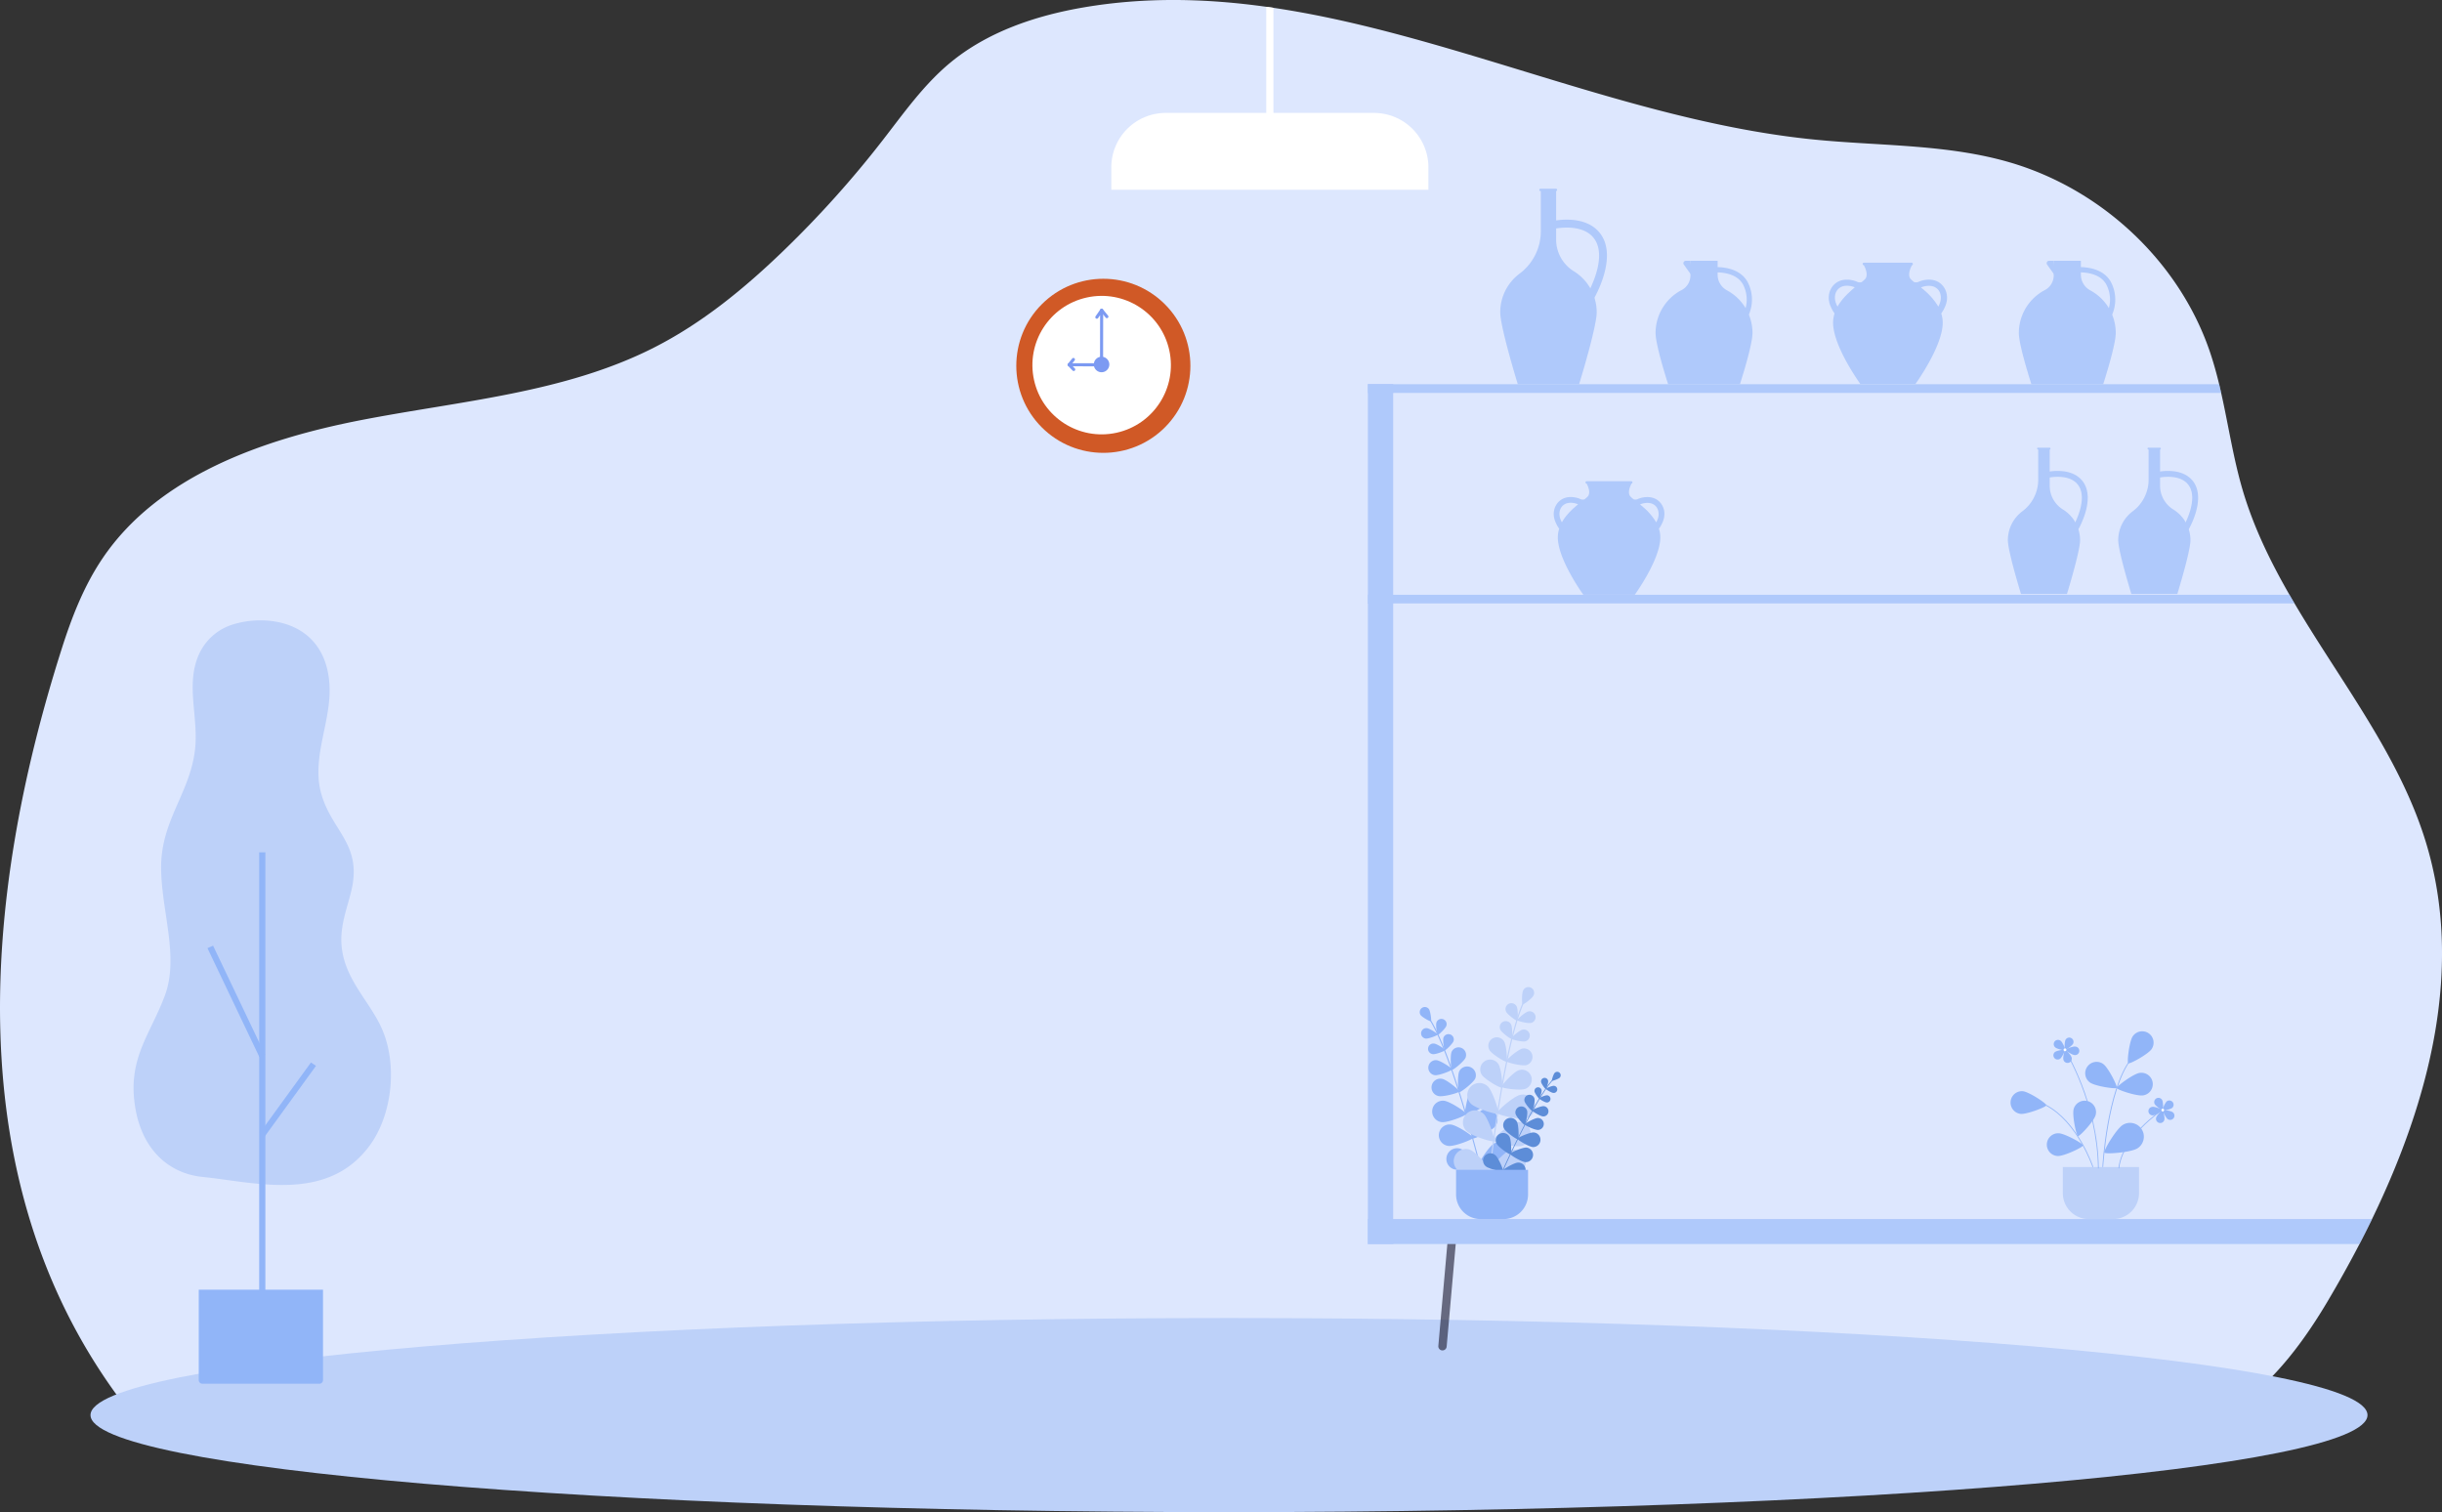 <?xml version="1.0" encoding="UTF-8"?> <svg xmlns="http://www.w3.org/2000/svg" viewBox="0 0 2613.47 1618.41"><rect x="0" y="0" width="2613.47" height="1618.41" fill="#333333" stroke="none"/> <defs> <style> .cls-1 { fill: #dde7fe; } .cls-2 { fill: #bdd1f9; } .cls-3 { opacity: 0.6; } .cls-4 { fill: #17152b; } .cls-5 { fill: #91b5f8; } .cls-6 { fill: #fff; } .cls-7 { fill: #d05926; } .cls-8 { fill: #7c9af2; } .cls-9 { fill: #5d8dd8; } </style> </defs> <g id="Слой_2" data-name="Слой 2"> <g id="_лой_1" data-name="‘лой_1"> <g> <path class="cls-1" d="M2538.6,1304.73q-6.54,13.47-13.45,26.75c-10.9,21-22.42,41.6-34.34,61.68-16.35,27.54-35.93,56-58.82,79.75a242.14,242.14,0,0,1-29,25.91q-3.78,2.85-7.66,5.47c-25.18,17.08-53.44,27.29-84.83,25.7l-502.89-6.14-35.33-.43-91.15-1.11-16.07-.2-462.38-5.64-402.33-4.91-26.83-.33-60.22-.73-57.66-.71-11.29-.14-196.89-2.4-11.38-.14-303.38-3.7q-4.16-5.48-8.16-11C-42.12,1262.84-20,964.81,65.94,694.73c10.81-34,23.82-67.64,43.94-97.34,59.51-87.84,170.78-127.24,276.84-147.82S604,420.72,699.84,372.05c52-26.4,97.29-63.74,138.9-103.92A1108.87,1108.87,0,0,0,944.46,150.37c22.54-29,43.9-59.51,72.36-83.12,40-33.18,91.59-50.6,143.39-59.41,65.51-11.13,130.38-9.58,195-.57,2.56.36,5.13.73,7.69,1.11,168.71,25.07,335.57,99.69,507,130.79l6.22,1.11c21.82,3.82,43.73,6.92,65.72,9.11,34.09,3.4,68.6,4.6,102.81,7.23,2.08.15,4.16.32,6.22.5,33.82,2.77,67.3,7.15,99.77,16.59,98.91,28.8,181.34,106.5,214.08,201.79,4,11.73,7.34,23.66,10.24,35.7l2.16,9.29c7.81,34.73,13,70.16,23.1,104.34,11.62,39.29,29.48,76,50,111.73l.16.26,1.28,2.2c1.31,2.28,2.64,4.55,4,6.83,49.52,84,112.15,162.7,140.49,255.35C2637,1034.79,2600.77,1176.46,2538.6,1304.73Z"></path> <path class="cls-2" d="M2533.74,1514.53c0-57.36-545.51-103.87-1218.44-103.87S96.86,1457.17,96.86,1514.53s545.51,103.88,1218.44,103.88S2533.74,1571.9,2533.74,1514.53Z"></path> <g class="cls-3"> <path class="cls-4" d="M1543.78,1445.32l-.4,0a4.47,4.47,0,0,1-4.05-4.84l9.68-109.37a4.47,4.47,0,1,1,8.9.79l-9.68,109.36A4.48,4.48,0,0,1,1543.78,1445.32Z"></path> <rect class="cls-5" x="1463.92" y="411.04" width="27.1" height="920.44"></rect> <polygon class="cls-5" points="2374.96 411.2 2250.88 411.2 2174.03 411.2 1862.11 411.2 1785.27 411.2 1690.03 411.2 1624.31 411.2 1539.9 411.2 1463.92 411.2 1463.92 420.49 1539.9 420.49 2377.12 420.49 2374.96 411.2"></polygon> <polygon class="cls-5" points="2450.2 636.56 1749.57 636.56 1723.75 636.56 1720.33 636.56 1694.52 636.56 1539.9 636.56 1463.92 636.56 1463.92 645.85 1539.9 645.85 2455.61 645.85 2450.2 636.56"></polygon> <g> <path class="cls-5" d="M1708.81,334.22a51.6,51.6,0,0,0-24.48-43.92,39.93,39.93,0,0,1-18.94-33.92V203.71H1649v43.52a56.59,56.59,0,0,1-22.54,45.51,51.55,51.55,0,0,0-20.88,41.48c0,16,18.78,77,18.78,77H1690S1708.81,350.25,1708.81,334.22Z"></path> <path class="cls-5" d="M1706,319.3l-7.29-4.28c.21-.35,20.83-36.07,9-57.13-11.41-20.39-44.15-13-44.48-13l-1.93-8.22a75.31,75.31,0,0,1,20.93-1.39c15.4,1.19,26.76,7.57,32.86,18.46C1729.24,279.05,1706.92,317.67,1706,319.3Z"></path> <path class="cls-5" d="M1665.15,204.54h-16.43a1.29,1.29,0,0,1-1.29-1.29h0a1.3,1.3,0,0,1,1.29-1.3h16.43a1.3,1.3,0,0,1,1.29,1.3h0A1.29,1.29,0,0,1,1665.15,204.54Z"></path> </g> <g> <path class="cls-5" d="M2226.14,578.18a38.59,38.59,0,0,0-18.32-32.87,29.88,29.88,0,0,1-14.18-25.39V480.51h-12.29v32.56a42.33,42.33,0,0,1-16.87,34.06,38.58,38.58,0,0,0-15.63,31c0,12,14.05,57.61,14.05,57.61h49.19S2226.14,590.18,2226.14,578.18Z"></path> <path class="cls-5" d="M2224,567l-5.46-3.2c.16-.26,15.59-27,6.76-42.76-8.54-15.26-33-9.76-33.29-9.71l-1.44-6.15a56.25,56.25,0,0,1,15.66-1c11.52.89,20,5.66,24.59,13.81C2241.43,536.89,2224.72,565.79,2224,567Z"></path> <path class="cls-5" d="M2193.47,481.12h-12.3a1,1,0,0,1-1-1h0a1,1,0,0,1,1-1h12.3a1,1,0,0,1,1,1h0A1,1,0,0,1,2193.47,481.12Z"></path> </g> <g> <path class="cls-5" d="M2344.26,578.18a38.59,38.59,0,0,0-18.32-32.87,29.9,29.9,0,0,1-14.18-25.39V480.51h-12.29v32.56a42.33,42.33,0,0,1-16.87,34.06,38.58,38.58,0,0,0-15.63,31c0,12,14.05,57.61,14.05,57.61h49.19S2344.26,590.18,2344.26,578.18Z"></path> <path class="cls-5" d="M2342.13,567l-5.46-3.2c.16-.26,15.59-27,6.76-42.76-8.54-15.26-33-9.76-33.29-9.71l-1.44-6.15a56.3,56.3,0,0,1,15.66-1c11.52.89,20,5.66,24.59,13.81C2359.55,536.89,2342.84,565.79,2342.13,567Z"></path> <path class="cls-5" d="M2311.59,481.12h-12.3a1,1,0,0,1-1-1h0a1,1,0,0,1,1-1h12.3a1,1,0,0,1,1,1h0A1,1,0,0,1,2311.59,481.12Z"></path> </g> <g> <path class="cls-5" d="M1875.55,356.43a51.85,51.85,0,0,0-27.41-45.74,19,19,0,0,1-9.9-16.76v-14.8h-29.1v15.72a17.63,17.63,0,0,1-9.47,15.61,51.85,51.85,0,0,0-27.84,46c0,13.41,13.43,54.77,13.43,54.77h76.85S1875.55,369.84,1875.55,356.43Z"></path> <path class="cls-5" d="M1809.14,279.13h-5a2.55,2.55,0,0,0-2.09,4c3.41,4.84,8.68,12.26,8.68,11.78C1810.75,294.23,1809.14,279.13,1809.14,279.13Z"></path> <path class="cls-5" d="M1870.2,339.74l-4.81-2.93a34.82,34.82,0,0,0,.62-31.07c-7.5-16.44-32.11-14.13-32.36-14.11l-.58-5.6a55.1,55.1,0,0,1,15.31,1c11,2.31,18.92,8,22.76,16.41A40.47,40.47,0,0,1,1870.2,339.74Z"></path> </g> <g> <path class="cls-5" d="M2264.32,356.43a51.84,51.84,0,0,0-27.4-45.74,19,19,0,0,1-9.91-16.76v-14.8h-29.1v15.72a17.63,17.63,0,0,1-9.47,15.61,51.85,51.85,0,0,0-27.84,46c0,13.41,13.44,54.77,13.44,54.77h76.84S2264.32,369.84,2264.32,356.43Z"></path> <path class="cls-5" d="M2197.91,279.13h-5a2.55,2.55,0,0,0-2.09,4c3.41,4.84,8.69,12.26,8.69,11.78C2199.53,294.23,2197.91,279.13,2197.91,279.13Z"></path> <path class="cls-5" d="M2259,339.74l-4.81-2.93a34.74,34.74,0,0,0,.62-31.07c-7.49-16.44-32.1-14.13-32.35-14.11l-.58-5.6a55,55,0,0,1,15.3,1c11,2.31,18.92,8,22.76,16.41A40.43,40.43,0,0,1,2259,339.74Z"></path> </g> <g> <path class="cls-5" d="M1774,535.31c-8-5.79-18.52-2.55-21.59-1a6.57,6.57,0,0,1-4,.13,28.1,28.1,0,0,1-3.53-3.07c-3.53-4.12,0-11.51,1.23-13.87v0c.25-.46.42-.73.42-.73h-48.93l.43.75v0c1.28,2.38,4.74,9.74,1.22,13.85a27.38,27.38,0,0,1-3.53,3.07,6.57,6.57,0,0,1-4-.13c-3.07-1.59-13.62-4.83-21.6,1-5.74,4.16-9.69,12.87-5.6,23a40.08,40.08,0,0,0,4.14,7.6,30.27,30.27,0,0,0-1.45,9.86c0,1.08.09,2.2.22,3.35,2.62,23.48,26.51,56.63,27.12,57.47a0,0,0,0,1,0,0h55a0,0,0,0,1,0,0c.6-.84,24.2-33.57,27.06-57a36.46,36.46,0,0,0,.29-3.81,30.54,30.54,0,0,0-1.46-9.86,39.4,39.4,0,0,0,4.14-7.6C1783.7,548.18,1779.74,539.47,1774,535.31Zm-89,7.79c-4.88,4.34-10,9.69-13.44,15.95a31.35,31.35,0,0,1-1.45-3.07c-2-5.06-1.75-11.89,3.52-15.7s12.92-1.67,15.19-.5a.1.1,0,0,0,.05,0Q1687,541.35,1685.05,543.1ZM1773.93,556a30.38,30.38,0,0,1-1.46,3.08c-.24-.46-.51-.92-.78-1.36v0a65.38,65.38,0,0,0-12.63-14.56v0q-2-1.76-3.88-3.28a.09.09,0,0,0,.06,0c2.27-1.17,10.06-3.22,15.19.5S1776,550.92,1773.93,556Z"></path> <path class="cls-5" d="M1745.86,517.55h-47.79a1.27,1.27,0,0,1-1.26-1.26h0a1.27,1.27,0,0,1,1.26-1.26h47.79a1.26,1.26,0,0,1,1.25,1.26h0A1.26,1.26,0,0,1,1745.86,517.55Z"></path> </g> <g> <path class="cls-5" d="M2076,302.82c-8.52-6.18-19.81-2.72-23.08-1a7.16,7.16,0,0,1-4.3.14,31,31,0,0,1-3.77-3.28c-3.77-4.4,0-12.3,1.31-14.83h0c.27-.51.45-.8.45-.8h-52.29s.18.31.46.82h0c1.37,2.56,5.08,10.42,1.3,14.81a30,30,0,0,1-3.76,3.27,7.09,7.09,0,0,1-4.3-.13c-3.28-1.7-14.56-5.16-23.09,1-6.12,4.45-10.35,13.76-6,24.56a42,42,0,0,0,4.44,8.12,32.63,32.63,0,0,0-1.57,10.53c0,1.17.11,2.35.25,3.58,2.83,25.42,29,61.44,29,61.44h58.84s25.82-35.56,28.93-60.95a35.8,35.8,0,0,0,.3-4.07,32.09,32.09,0,0,0-1.56-10.53,41.68,41.68,0,0,0,4.43-8.12C2086.31,316.58,2082.09,307.27,2076,302.82Zm-95.07,8.33c-5.21,4.64-10.63,10.36-14.37,17a32.4,32.4,0,0,1-1.54-3.28c-2.19-5.4-1.88-12.7,3.76-16.78,5.47-4,13.8-1.77,16.23-.52l0,0Q1983,309.28,1980.88,311.15Zm95,13.76a32.67,32.67,0,0,1-1.55,3.3c-.27-.5-.54-1-.83-1.46l0,0A69.69,69.69,0,0,0,2060,311.18s0,0,0,0c-1.4-1.25-2.79-2.42-4.13-3.51,0,0,0,0,.07,0,2.41-1.25,10.74-3.46,16.21.52C2077.74,312.21,2078.05,319.51,2075.87,324.91Z"></path> <path class="cls-5" d="M2045.87,283.84H1994.8a1.35,1.35,0,0,1-1.35-1.34h0a1.36,1.36,0,0,1,1.35-1.35h51.07a1.35,1.35,0,0,1,1.34,1.35h0A1.34,1.34,0,0,1,2045.87,283.84Z"></path> </g> <path class="cls-5" d="M2538.6,1304.73q-6.54,13.49-13.45,26.75H1463.92v-26.75Z"></path> </g> <g> <path class="cls-2" d="M297.05,665.67c27.71,5.49,52.67,24.66,55.51,66.38,2.69,39.49-19.81,78.58-8.68,117.7,11.43,40.14,44,53.88,32.13,103.54-4.24,17.69-11.07,34.93-10.72,53.5.72,38.91,29.08,62.68,42.94,93.2,17.89,39.39,11.26,93.67-12.55,126-45.27,61.55-122.06,39.44-179.17,33.61-33.18-3.39-63.12-26.14-71.42-72.3-9.63-53.58,15.59-79.4,31.35-121.77,15.35-41.24-3.54-89.81-4-135.87-.5-51.5,30.55-79.77,36.25-127.1,4.12-34.21-10.26-69.47,4.05-101.79a58.59,58.59,0,0,1,36.08-32.28A99.64,99.64,0,0,1,297.05,665.67Z"></path> <rect class="cls-5" x="277.38" y="912.24" width="6.61" height="486"></rect> <polygon class="cls-5" points="277.68 1131.48 222.04 1014.77 228.04 1012.14 283.69 1128.84 277.68 1131.48"></polygon> <polygon class="cls-5" points="283.39 1216.26 277.97 1212.64 332.76 1137.17 338.18 1140.78 283.39 1216.26"></polygon> <path class="cls-5" d="M212.69,1380.34h133a0,0,0,0,1,0,0v96.72a3.93,3.93,0,0,1-3.93,3.93H216.63a3.93,3.93,0,0,1-3.93-3.93v-96.72A0,0,0,0,1,212.69,1380.34Z"></path> </g> <g> <path class="cls-6" d="M1247.56,120.86h222.92a58.22,58.22,0,0,1,58.22,58.22v24a0,0,0,0,1,0,0H1189.34a0,0,0,0,1,0,0v-24A58.22,58.22,0,0,1,1247.56,120.86Z"></path> <path class="cls-6" d="M1362.86,8.38V139.82h-7.69V7.27C1357.73,7.63,1360.3,8,1362.86,8.38Z"></path> </g> <g> <circle class="cls-7" cx="1180.82" cy="391.52" r="93.16" transform="translate(69.01 949.64) rotate(-45)"></circle> <circle class="cls-6" cx="1179.01" cy="390.84" r="74.1" transform="translate(-56.4 262.02) rotate(-12.39)"></circle> <path class="cls-8" d="M1187.22,390.1a8.3,8.3,0,1,0-8.3,8.3A8.31,8.31,0,0,0,1187.22,390.1Z"></path> <g> <path class="cls-8" d="M1178.92,391.75h-1.66a1.65,1.65,0,0,1,0-3.3h0l.08-51.13-2.06,3a1.65,1.65,0,1,1-2.71-1.87l5.07-7.35a1.64,1.64,0,0,1,1.84-.64,1.66,1.66,0,0,1,1.16,1.58l-.09,58.07A1.65,1.65,0,0,1,1178.92,391.75Z"></path> <path class="cls-8" d="M1184.61,340.54a1.66,1.66,0,0,1-1.28-.6l-5.59-6.87a1.65,1.65,0,1,1,2.55-2.09l5.6,6.88a1.65,1.65,0,0,1-.24,2.32A1.68,1.68,0,0,1,1184.61,340.54Z"></path> </g> <g> <path class="cls-8" d="M1149.09,397.08a1.68,1.68,0,0,1-1.19-.5l-4.89-5.07a1.65,1.65,0,0,1,1.19-2.79h0l38.64.09a1.65,1.65,0,0,1,1.64,1.64v1.66a1.65,1.65,0,1,1-3.29,0h0l-33.11-.08,2.19,2.27a1.64,1.64,0,0,1,0,2.33A1.63,1.63,0,0,1,1149.09,397.08Z"></path> <path class="cls-8" d="M1144.2,392a1.64,1.64,0,0,1-1.28-2.69l4.57-5.6a1.65,1.65,0,0,1,2.56,2.09l-4.58,5.6A1.62,1.62,0,0,1,1144.2,392Z"></path> </g> </g> <g> <g> <path class="cls-5" d="M1583.51,1246.66l.11,0a.55.55,0,0,0,.4-.68c-20.18-77.9-39.16-133.09-53.42-155.38-.32-.5-.54-.85-.63-1a.56.56,0,0,0-.74-.27.57.57,0,0,0-.27.75c.12.24.34.58.7,1.15,14.2,22.2,33.13,77.27,53.28,155.06A.57.57,0,0,0,1583.51,1246.66Z"></path> <path class="cls-5" d="M1520.23,1086.21c1.69,2.51,10.52,7.33,11.23,6.84s-.47-10.47-2.16-13a5.48,5.48,0,0,0-9.07,6.14Z"></path> <path class="cls-5" d="M1537.32,1094.29c-1,2.93.5,13.11,1.33,13.39s8.27-6.83,9.27-9.75a5.6,5.6,0,0,0-10.6-3.64Z"></path> <path class="cls-5" d="M1525.91,1111.56c3.08.31,12.66-3.44,12.75-4.32s-8.52-6.51-11.6-6.83a5.6,5.6,0,1,0-1.15,11.15Z"></path> <path class="cls-5" d="M1561.8,1146.35c-2.21,4.71-1.55,22-.2,22.6s15-9.91,17.23-14.61a9.41,9.41,0,0,0-17-8Z"></path> <path class="cls-5" d="M1539.63,1173.1c5.08,1.09,21.75-3.44,22.06-4.89s-13-12.42-18.12-13.51a9.41,9.41,0,1,0-3.94,18.4Z"></path> <path class="cls-5" d="M1574.55,1166.13c-3.9,5-7.76,25.8-6.32,26.92s20.61-7.78,24.5-12.8a11.51,11.51,0,0,0-18.18-14.12Z"></path> <path class="cls-5" d="M1543,1201c6.32.68,26-6.93,26.23-8.73s-17.43-13.47-23.75-14.16A11.51,11.51,0,0,0,1543,1201Z"></path> <path class="cls-5" d="M1581.94,1191.57c-3.9,5-7.76,25.8-6.33,26.91s20.61-7.77,24.51-12.8a11.51,11.51,0,1,0-18.18-14.11Z"></path> <path class="cls-5" d="M1550.36,1226.47c6.32.69,26-6.92,26.24-8.73s-17.44-13.47-23.75-14.15a11.51,11.51,0,1,0-2.49,22.88Z"></path> <path class="cls-5" d="M1599,1223.83c-5.51,3.16-17,20.9-16.1,22.48s22,.66,27.54-2.5a11.51,11.51,0,0,0-11.44-20Z"></path> <path class="cls-5" d="M1556.79,1251.6c6.19,1.47,26.7-3.62,27.12-5.38s-15.61-15.55-21.79-17a11.51,11.51,0,0,0-5.33,22.4Z"></path> <path class="cls-5" d="M1544.86,1110.5c-1,3,.51,13.32,1.36,13.61s8.4-6.95,9.42-9.92a5.7,5.7,0,0,0-10.78-3.69Z"></path> <path class="cls-5" d="M1533.67,1128.25c3.13.32,12.86-3.49,12.95-4.39s-8.65-6.62-11.78-6.94a5.7,5.7,0,1,0-1.17,11.33Z"></path> <path class="cls-5" d="M1553.61,1125.62c-1.8,4.09-.84,18.91.32,19.42s12.71-8.85,14.5-12.94a8.09,8.09,0,0,0-14.82-6.48Z"></path> <path class="cls-5" d="M1535.68,1150.77c4.44.46,18.27-5,18.4-6.22s-12.29-9.41-16.74-9.87a8.09,8.09,0,0,0-1.66,16.09Z"></path> </g> <g> <path class="cls-2" d="M1594.34,1253.91h-.12a.62.62,0,0,1-.55-.69c10.93-89.81,23.88-154.12,36.47-181.08a11.37,11.37,0,0,0,.54-1.25.63.63,0,0,1,1.2.39,14.62,14.62,0,0,1-.61,1.39c-12.53,26.84-25.44,91-36.36,180.7A.63.63,0,0,1,1594.34,1253.91Z"></path> <path class="cls-2" d="M1641.05,1065.72c-1.52,3-10.64,9.73-11.51,9.29s-1-11.74.49-14.78a6.16,6.16,0,1,1,11,5.49Z"></path> <path class="cls-2" d="M1623.2,1077.26c1.55,3.11,1.39,14.68.5,15.13s-10.22-6.39-11.77-9.5a6.3,6.3,0,1,1,11.27-5.63Z"></path> <path class="cls-2" d="M1638.48,1094.81c-3.38.81-14.62-2-14.85-2.92s8.53-8.52,11.91-9.33a6.3,6.3,0,1,1,2.94,12.25Z"></path> <path class="cls-2" d="M1603.65,1138.91c3.16,4.91,5,24.25,3.58,25.15s-18.22-8.81-21.38-13.73a10.57,10.57,0,1,1,17.8-11.42Z"></path> <path class="cls-2" d="M1632.32,1165.42c-5.49,2-24.74-.61-25.3-2.17s12.68-15.77,18.18-17.74a10.57,10.57,0,1,1,7.12,19.91Z"></path> <path class="cls-2" d="M1592.38,1162.84c5.08,5,12.47,27.6,11,29.06s-24.12-5.61-29.21-10.63a12.94,12.94,0,1,1,18.17-18.43Z"></path> <path class="cls-2" d="M1632.74,1197.05c-6.94,1.7-30-3.85-30.53-5.83s17.43-17.6,24.37-19.3a12.94,12.94,0,1,1,6.16,25.13Z"></path> <path class="cls-2" d="M1587.92,1192.28c5.09,5,12.48,27.6,11,29.06s-24.12-5.61-29.21-10.63a12.94,12.94,0,1,1,18.16-18.43Z"></path> <path class="cls-2" d="M1628.29,1226.49c-6.94,1.7-30-3.85-30.53-5.83s17.42-17.6,24.36-19.3a12.94,12.94,0,1,1,6.17,25.13Z"></path> <path class="cls-2" d="M1573.66,1230.77c6.62,2.7,22,20.77,21.28,22.66s-24.44,4-31.06,1.3a12.94,12.94,0,1,1,9.78-24Z"></path> <path class="cls-2" d="M1624.85,1255.44c-6.67,2.56-30.29-.06-31-2s15.09-19.64,21.76-22.19a12.94,12.94,0,0,1,9.26,24.16Z"></path> <path class="cls-2" d="M1617.2,1096.44c1.58,3.16,1.41,14.92.51,15.37s-10.39-6.49-12-9.66a6.4,6.4,0,0,1,11.46-5.71Z"></path> <path class="cls-2" d="M1632.31,1114.56c-3.44.82-14.85-2-15.09-3s8.67-8.67,12.1-9.49a6.4,6.4,0,0,1,3,12.45Z"></path> <path class="cls-2" d="M1609.7,1114.59c2.6,4.29,3.74,21,2.52,21.69s-15.47-8-18.07-12.27a9.09,9.09,0,1,1,15.55-9.42Z"></path> <path class="cls-2" d="M1633.41,1140c-4.88,1.17-21.1-2.82-21.43-4.21s12.31-12.31,17.19-13.48a9.1,9.1,0,0,1,4.24,17.69Z"></path> </g> <g> <path class="cls-9" d="M1608.06,1253.47l-.07,0a.38.38,0,0,1-.19-.5c22.63-49.81,41.79-84.55,54-97.81a5.44,5.44,0,0,0,.54-.62.38.38,0,0,1,.62.44,6.57,6.57,0,0,1-.6.69c-12.11,13.21-31.22,47.87-53.82,97.61A.38.38,0,0,1,1608.06,1253.47Z"></path> <path class="cls-9" d="M1669.21,1153.43c-1.43,1.48-7.9,3.68-8.33,3.27s1.54-7,3-8.44a3.72,3.72,0,0,1,5.36,5.17Z"></path> <path class="cls-9" d="M1656.82,1156.84c.33,2.08-1.87,8.72-2.46,8.82s-4.74-5.55-5.07-7.62a3.81,3.81,0,0,1,7.53-1.2Z"></path> <path class="cls-9" d="M1662.44,1169.74c-2.1-.15-8.08-3.78-8-4.38s6.46-3.37,8.56-3.22a3.81,3.81,0,1,1-.53,7.6Z"></path> <path class="cls-9" d="M1634.34,1188.84c.92,3.41-1.54,14.89-2.51,15.16s-8.91-8.4-9.84-11.8a6.4,6.4,0,0,1,12.35-3.36Z"></path> <path class="cls-9" d="M1646.05,1209.35c-3.53.13-14.16-4.85-14.2-5.86s10.19-6.79,13.71-6.92a6.39,6.39,0,1,1,.49,12.78Z"></path> <path class="cls-9" d="M1623.48,1200.6c2,3.81,2.18,18.18,1.09,18.76s-12.89-7.62-14.92-11.44a7.82,7.82,0,0,1,13.83-7.32Z"></path> <path class="cls-9" d="M1640.54,1227.67c-4.31-.28-16.62-7.69-16.54-8.92s13.24-7,17.56-6.7a7.83,7.83,0,0,1-1,15.62Z"></path> <path class="cls-9" d="M1615.56,1216.77c2,3.81,2.18,18.18,1.09,18.76s-12.89-7.62-14.92-11.44a7.82,7.82,0,0,1,13.83-7.32Z"></path> <path class="cls-9" d="M1632.62,1243.84c-4.31-.28-16.63-7.69-16.55-8.92s13.25-7,17.57-6.7a7.83,7.83,0,0,1-1,15.62Z"></path> <path class="cls-9" d="M1600.34,1236.37c3.32,2.76,8.94,16,8.15,16.94s-14.82-2.14-18.14-4.9a7.82,7.82,0,1,1,10-12Z"></path> <path class="cls-9" d="M1625.38,1259.91c-4.32.26-17.46-5.55-17.53-6.78s12.27-8.58,16.58-8.84a7.82,7.82,0,0,1,1,15.62Z"></path> <path class="cls-9" d="M1649.87,1166.81c.33,2.11-1.89,8.86-2.5,9s-4.81-5.63-5.14-7.74a3.87,3.87,0,0,1,7.64-1.22Z"></path> <path class="cls-9" d="M1655.29,1180c-2.13-.15-8.2-3.84-8.16-4.45s6.57-3.42,8.7-3.27a3.87,3.87,0,0,1-.54,7.72Z"></path> <path class="cls-9" d="M1642.25,1175.91c.72,2.95-1.65,12.77-2.49,13s-7.48-7.42-8.2-10.37a5.5,5.5,0,0,1,10.69-2.61Z"></path> <path class="cls-9" d="M1651.31,1194.86c-3-.21-11.66-5.46-11.6-6.33s9.34-4.85,12.37-4.64a5.5,5.5,0,1,1-.77,11Z"></path> </g> <path class="cls-5" d="M1558.35,1252.06h77a0,0,0,0,1,0,0v26.39a26.28,26.28,0,0,1-26.28,26.28h-24.47a26.28,26.28,0,0,1-26.28-26.28v-26.39A0,0,0,0,1,1558.35,1252.06Z"></path> </g> <g> <path class="cls-5" d="M2162.3,1192.16c6.69.72,27.56-7.34,27.77-9.25s-18.45-14.25-25.14-15a12.19,12.19,0,0,0-2.63,24.23Z"></path> <path class="cls-5" d="M2282.5,1109.15c-3.76,5.58-6.36,27.8-4.77,28.87s21.22-9.68,25-15.26a12.18,12.18,0,0,0-20.21-13.61Z"></path> <path class="cls-5" d="M2219.28,1187c-1.8,6.48,2.78,28.38,4.63,28.9s17.05-15.91,18.85-22.4a12.18,12.18,0,0,0-23.48-6.5Z"></path> <path class="cls-5" d="M2289.81,1148.31c-6.64,1-24.68,14.3-24.38,16.19s21.55,8.93,28.19,7.87a12.18,12.18,0,1,0-3.81-24.06Z"></path> <path class="cls-5" d="M2271.81,1204c-6.94,4.31-20.87,27.62-19.64,29.6s28.3-.17,35.24-4.48a14.78,14.78,0,0,0-15.6-25.12Z"></path> <path class="cls-5" d="M2236.65,1158.52c5.45,4,27.56,7.34,28.69,5.78s-8.92-21.54-14.36-25.49a12.18,12.18,0,0,0-14.33,19.71Z"></path> <path class="cls-5" d="M2202.33,1237.24c6.73.22,26.93-9.41,27-11.33s-19.48-12.81-26.21-13a12.18,12.18,0,1,0-.78,24.35Z"></path> <path class="cls-2" d="M2207.68,1249h81.53a0,0,0,0,1,0,0v27.94a27.82,27.82,0,0,1-27.82,27.82h-25.9a27.82,27.82,0,0,1-27.82-27.82V1249A0,0,0,0,1,2207.68,1249Z"></path> <path class="cls-5" d="M2239.45,1249.15c-.16-.49-16.34-48.4-50.07-65.93l.39-.76c34.05,17.69,50.34,65.93,50.5,66.42Z"></path> <path class="cls-5" d="M2250.86,1249l-.86,0c0-.76,4.62-82.22,30.09-115.35l.68.52C2255.78,1166.68,2250.9,1248.22,2250.86,1249Z"></path> <path class="cls-5" d="M2245.29,1250.49c-.85-70.76-35.37-125.78-35.72-126.32l.72-.46c.35.54,35,55.77,35.86,126.77Z"></path> <g> <path class="cls-5" d="M2199.84,1121.22c1.93,1.59,10.1,3.36,10.55,2.81s-2.83-8.23-4.77-9.83a4.55,4.55,0,1,0-5.78,7Z"></path> <path class="cls-5" d="M2210.58,1112.86c-1.16,2.22-1.21,10.57-.58,10.91s7.48-4.47,8.64-6.69a4.55,4.55,0,0,0-8.06-4.22Z"></path> <path class="cls-5" d="M2220.8,1120.1c-2.49-.27-10.28,2.74-10.36,3.45s6.89,5.32,9.38,5.59a4.55,4.55,0,1,0,1-9Z"></path> <path class="cls-5" d="M2217.07,1131.76c-.63-2.43-6.2-8.65-6.9-8.47s-2.53,8.33-1.9,10.76a4.55,4.55,0,1,0,8.8-2.29Z"></path> <path class="cls-5" d="M2204.75,1133.18c2-1.51,5.67-9,5.24-9.59s-8.67.8-10.68,2.3a4.55,4.55,0,0,0,5.44,7.29Z"></path> <path class="cls-6" d="M2208.49,1123.59a1.5,1.5,0,1,1,1.5,1.5A1.5,1.5,0,0,1,2208.49,1123.59Z"></path> </g> <g> <path class="cls-5" d="M2324.77,1185.72c-1.94,1.6-10.1,3.37-10.56,2.82s2.83-8.24,4.77-9.83a4.55,4.55,0,0,1,5.79,7Z"></path> <path class="cls-5" d="M2314,1177.36c1.17,2.23,1.22,10.58.58,10.91s-7.47-4.46-8.64-6.69a4.55,4.55,0,0,1,8.06-4.22Z"></path> <path class="cls-5" d="M2303.8,1184.61c2.5-.27,10.29,2.73,10.37,3.45s-6.89,5.32-9.39,5.59a4.55,4.55,0,1,1-1-9Z"></path> <path class="cls-5" d="M2307.53,1196.26c.63-2.43,6.21-8.65,6.9-8.47s2.54,8.33,1.91,10.76a4.55,4.55,0,0,1-8.81-2.29Z"></path> <path class="cls-5" d="M2319.85,1197.68c-2-1.5-5.67-9-5.24-9.59s8.67.8,10.69,2.3a4.55,4.55,0,1,1-5.45,7.29Z"></path> <path class="cls-6" d="M2316.11,1188.09a1.5,1.5,0,1,0-1.5,1.5A1.5,1.5,0,0,0,2316.11,1188.09Z"></path> </g> <path class="cls-5" d="M2268,1250.53l-.85-.1c3.83-34.21,45.62-62.07,46-62.35l.47.72C2313.25,1189.07,2271.79,1216.72,2268,1250.53Z"></path> </g> </g> </g> </g> </svg> 